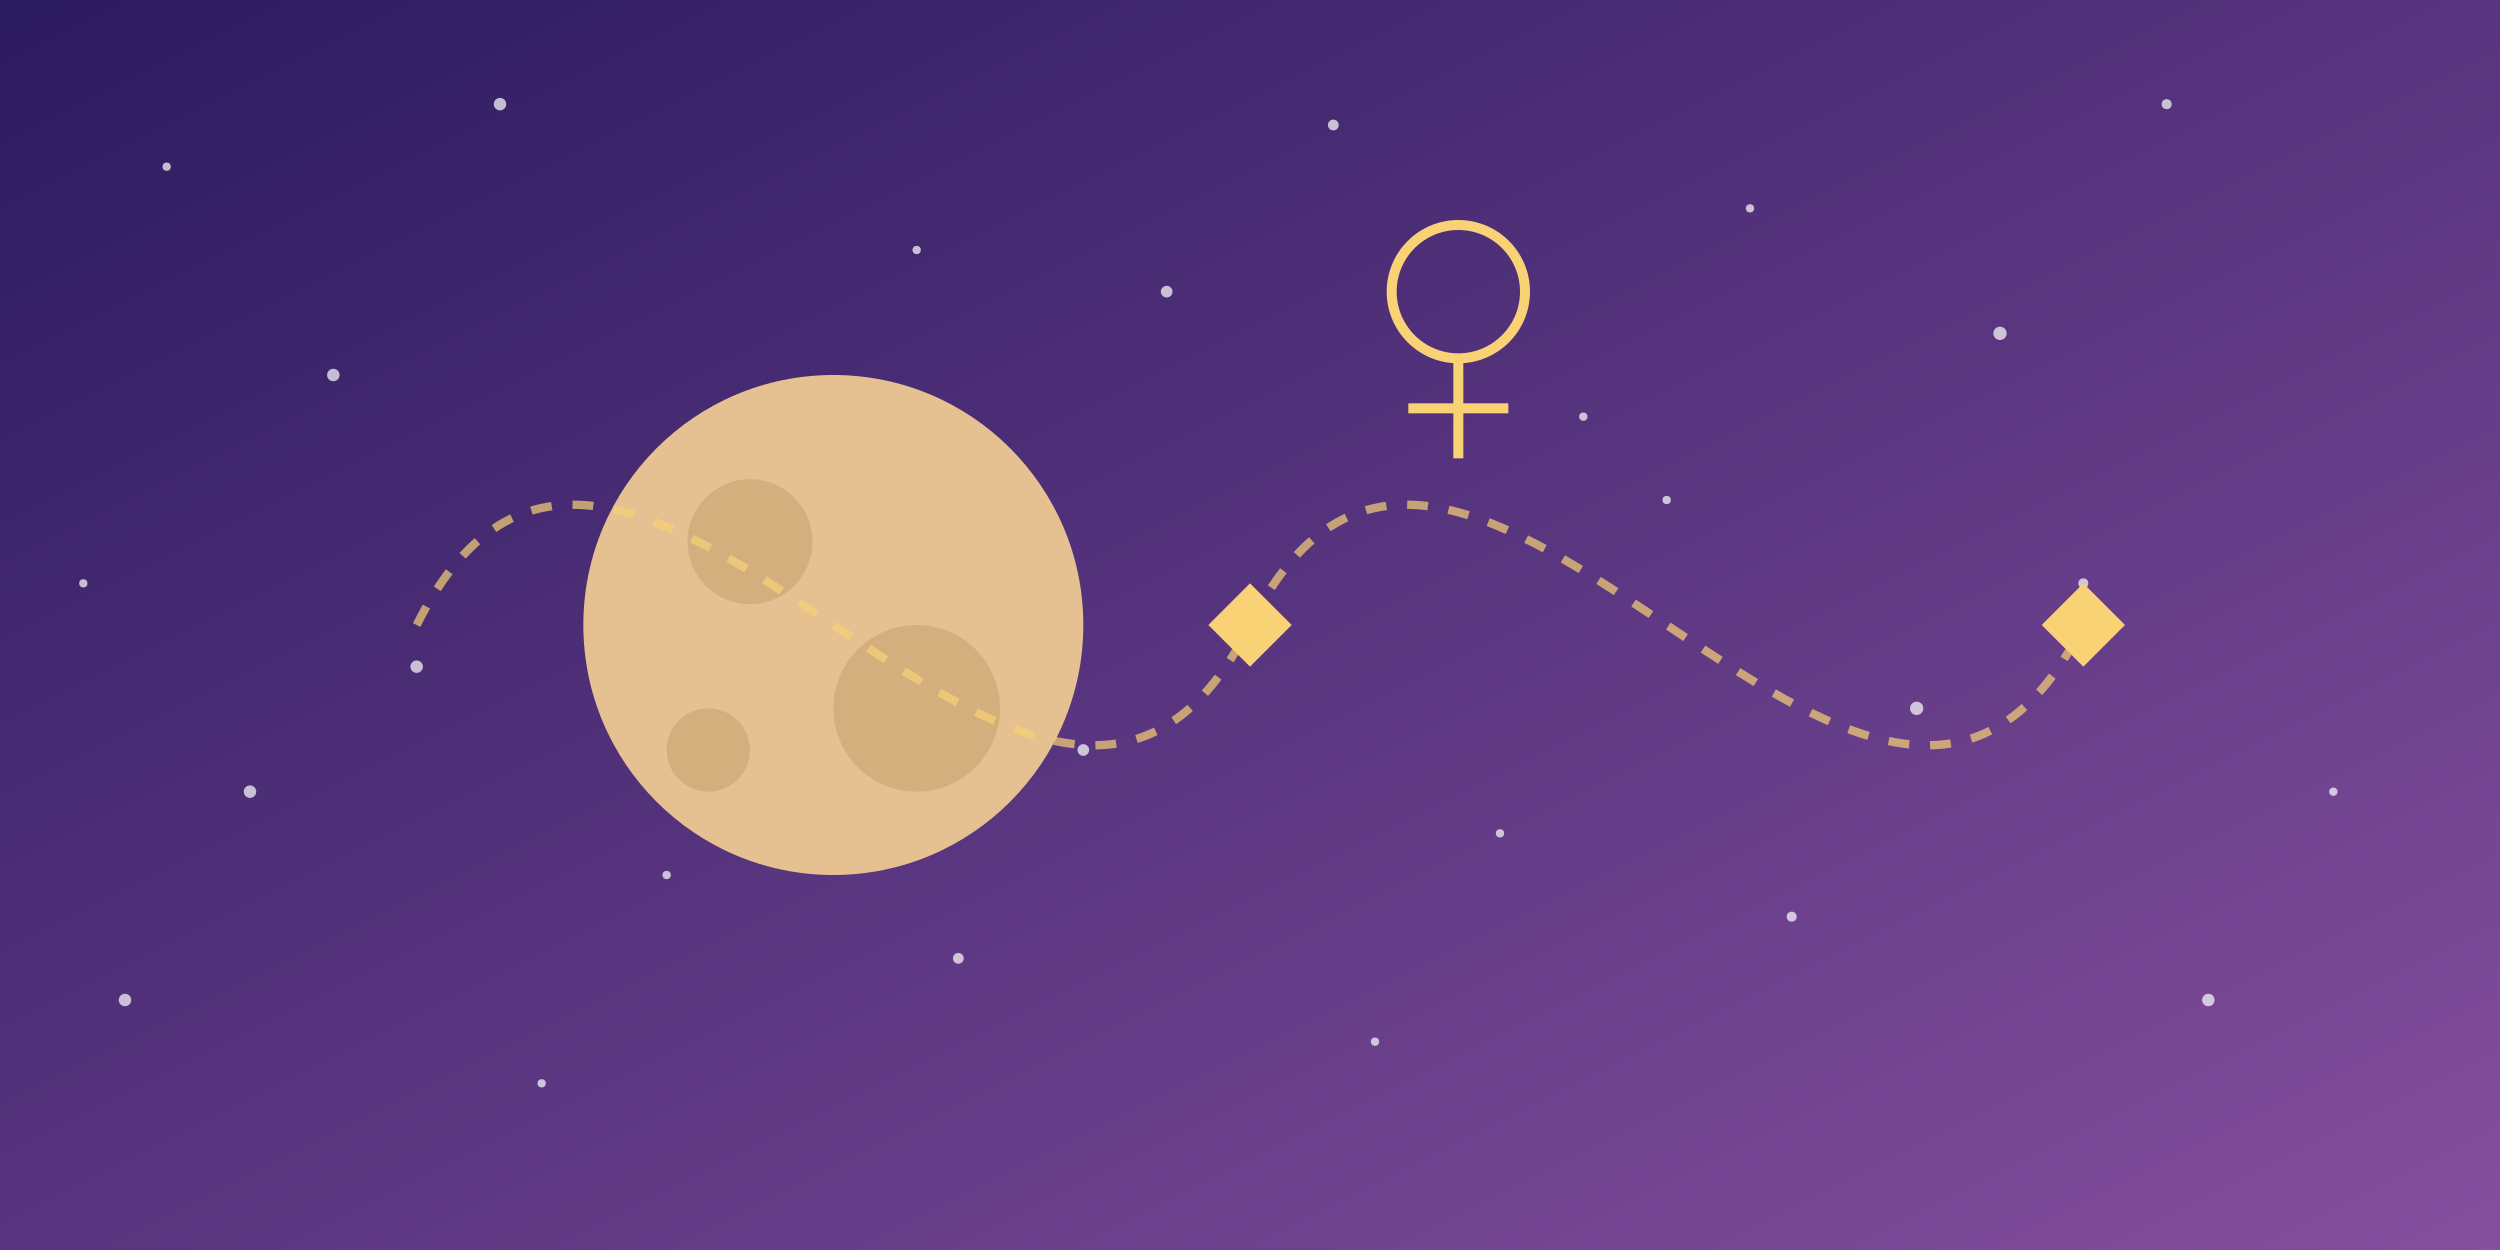 <?xml version="1.0" encoding="UTF-8"?>
<svg width="600" height="300" viewBox="0 0 600 300" xmlns="http://www.w3.org/2000/svg">
  <defs>
    <linearGradient id="spaceGradient" x1="0%" y1="0%" x2="100%" y2="100%">
      <stop offset="0%" stop-color="#2a1a5e" />
      <stop offset="100%" stop-color="#854f9e" />
    </linearGradient>
    <radialGradient id="planetGlow" cx="40%" cy="50%" r="60%" fx="40%" fy="50%">
      <stop offset="0%" stop-color="#f9d276" stop-opacity="0.2"/>
      <stop offset="100%" stop-color="#f9d276" stop-opacity="0"/>
    </radialGradient>
    <filter id="glow" x="-20%" y="-20%" width="140%" height="140%">
      <feGaussianBlur stdDeviation="4" result="blur"/>
      <feComposite in="SourceGraphic" in2="blur" operator="over"/>
    </filter>
  </defs>
  
  <!-- Background -->
  <rect width="600" height="300" fill="url(#spaceGradient)" />
  
  <!-- Stars -->
  <g fill="#FFFFFF" opacity="0.7">
    <circle cx="40" cy="40" r="1"/>
    <circle cx="120" cy="25" r="1.5"/>
    <circle cx="220" cy="60" r="1"/>
    <circle cx="320" cy="30" r="1.3"/>
    <circle cx="420" cy="50" r="1"/>
    <circle cx="520" cy="25" r="1.2"/>
    <circle cx="80" cy="90" r="1.5"/>
    <circle cx="180" cy="110" r="1"/>
    <circle cx="280" cy="70" r="1.4"/>
    <circle cx="380" cy="100" r="1"/>
    <circle cx="480" cy="80" r="1.6"/>
    <circle cx="20" cy="140" r="1"/>
    <circle cx="100" cy="160" r="1.5"/>
    <circle cx="200" cy="130" r="1"/>
    <circle cx="300" cy="150" r="1.3"/>
    <circle cx="400" cy="120" r="1"/>
    <circle cx="500" cy="140" r="1.2"/>
    <circle cx="60" cy="190" r="1.5"/>
    <circle cx="160" cy="210" r="1"/>
    <circle cx="260" cy="180" r="1.4"/>
    <circle cx="360" cy="200" r="1"/>
    <circle cx="460" cy="170" r="1.6"/>
    <circle cx="560" cy="190" r="1"/>
    <circle cx="30" cy="240" r="1.5"/>
    <circle cx="130" cy="260" r="1"/>
    <circle cx="230" cy="230" r="1.3"/>
    <circle cx="330" cy="250" r="1"/>
    <circle cx="430" cy="220" r="1.2"/>
    <circle cx="530" cy="240" r="1.5"/>
  </g>
  
  <!-- Mercury Planet -->
  <circle cx="200" cy="150" r="60" fill="#e5c090" filter="url(#glow)" />
  
  <!-- Planet Craters/Features -->
  <circle cx="180" cy="130" r="15" fill="#d3af7e" />
  <circle cx="220" cy="170" r="20" fill="#d3af7e" />
  <circle cx="170" cy="180" r="10" fill="#d3af7e" />
  
  <!-- Retrograde Orbit Path -->
  <path d="M100,150 C150,50 250,250 300,150 C350,50 450,250 500,150" 
        stroke="#f9d276" 
        stroke-width="2" 
        fill="none" 
        stroke-dasharray="5,5"
        opacity="0.7" />
  
  <!-- Orbit Arrows -->
  <g fill="#f9d276">
    <polygon points="290,150 300,140 310,150 300,160" />
    <polygon points="490,150 500,140 510,150 500,160" />
  </g>
  
  <!-- Mercury Symbol -->
  <g transform="translate(350, 70) scale(0.8)" stroke="#f9d276" stroke-width="3" fill="none">
    <circle cx="0" cy="0" r="20" />
    <line x1="0" y1="20" x2="0" y2="50" />
    <line x1="-15" y1="35" x2="15" y2="35" />
  </g>
</svg>